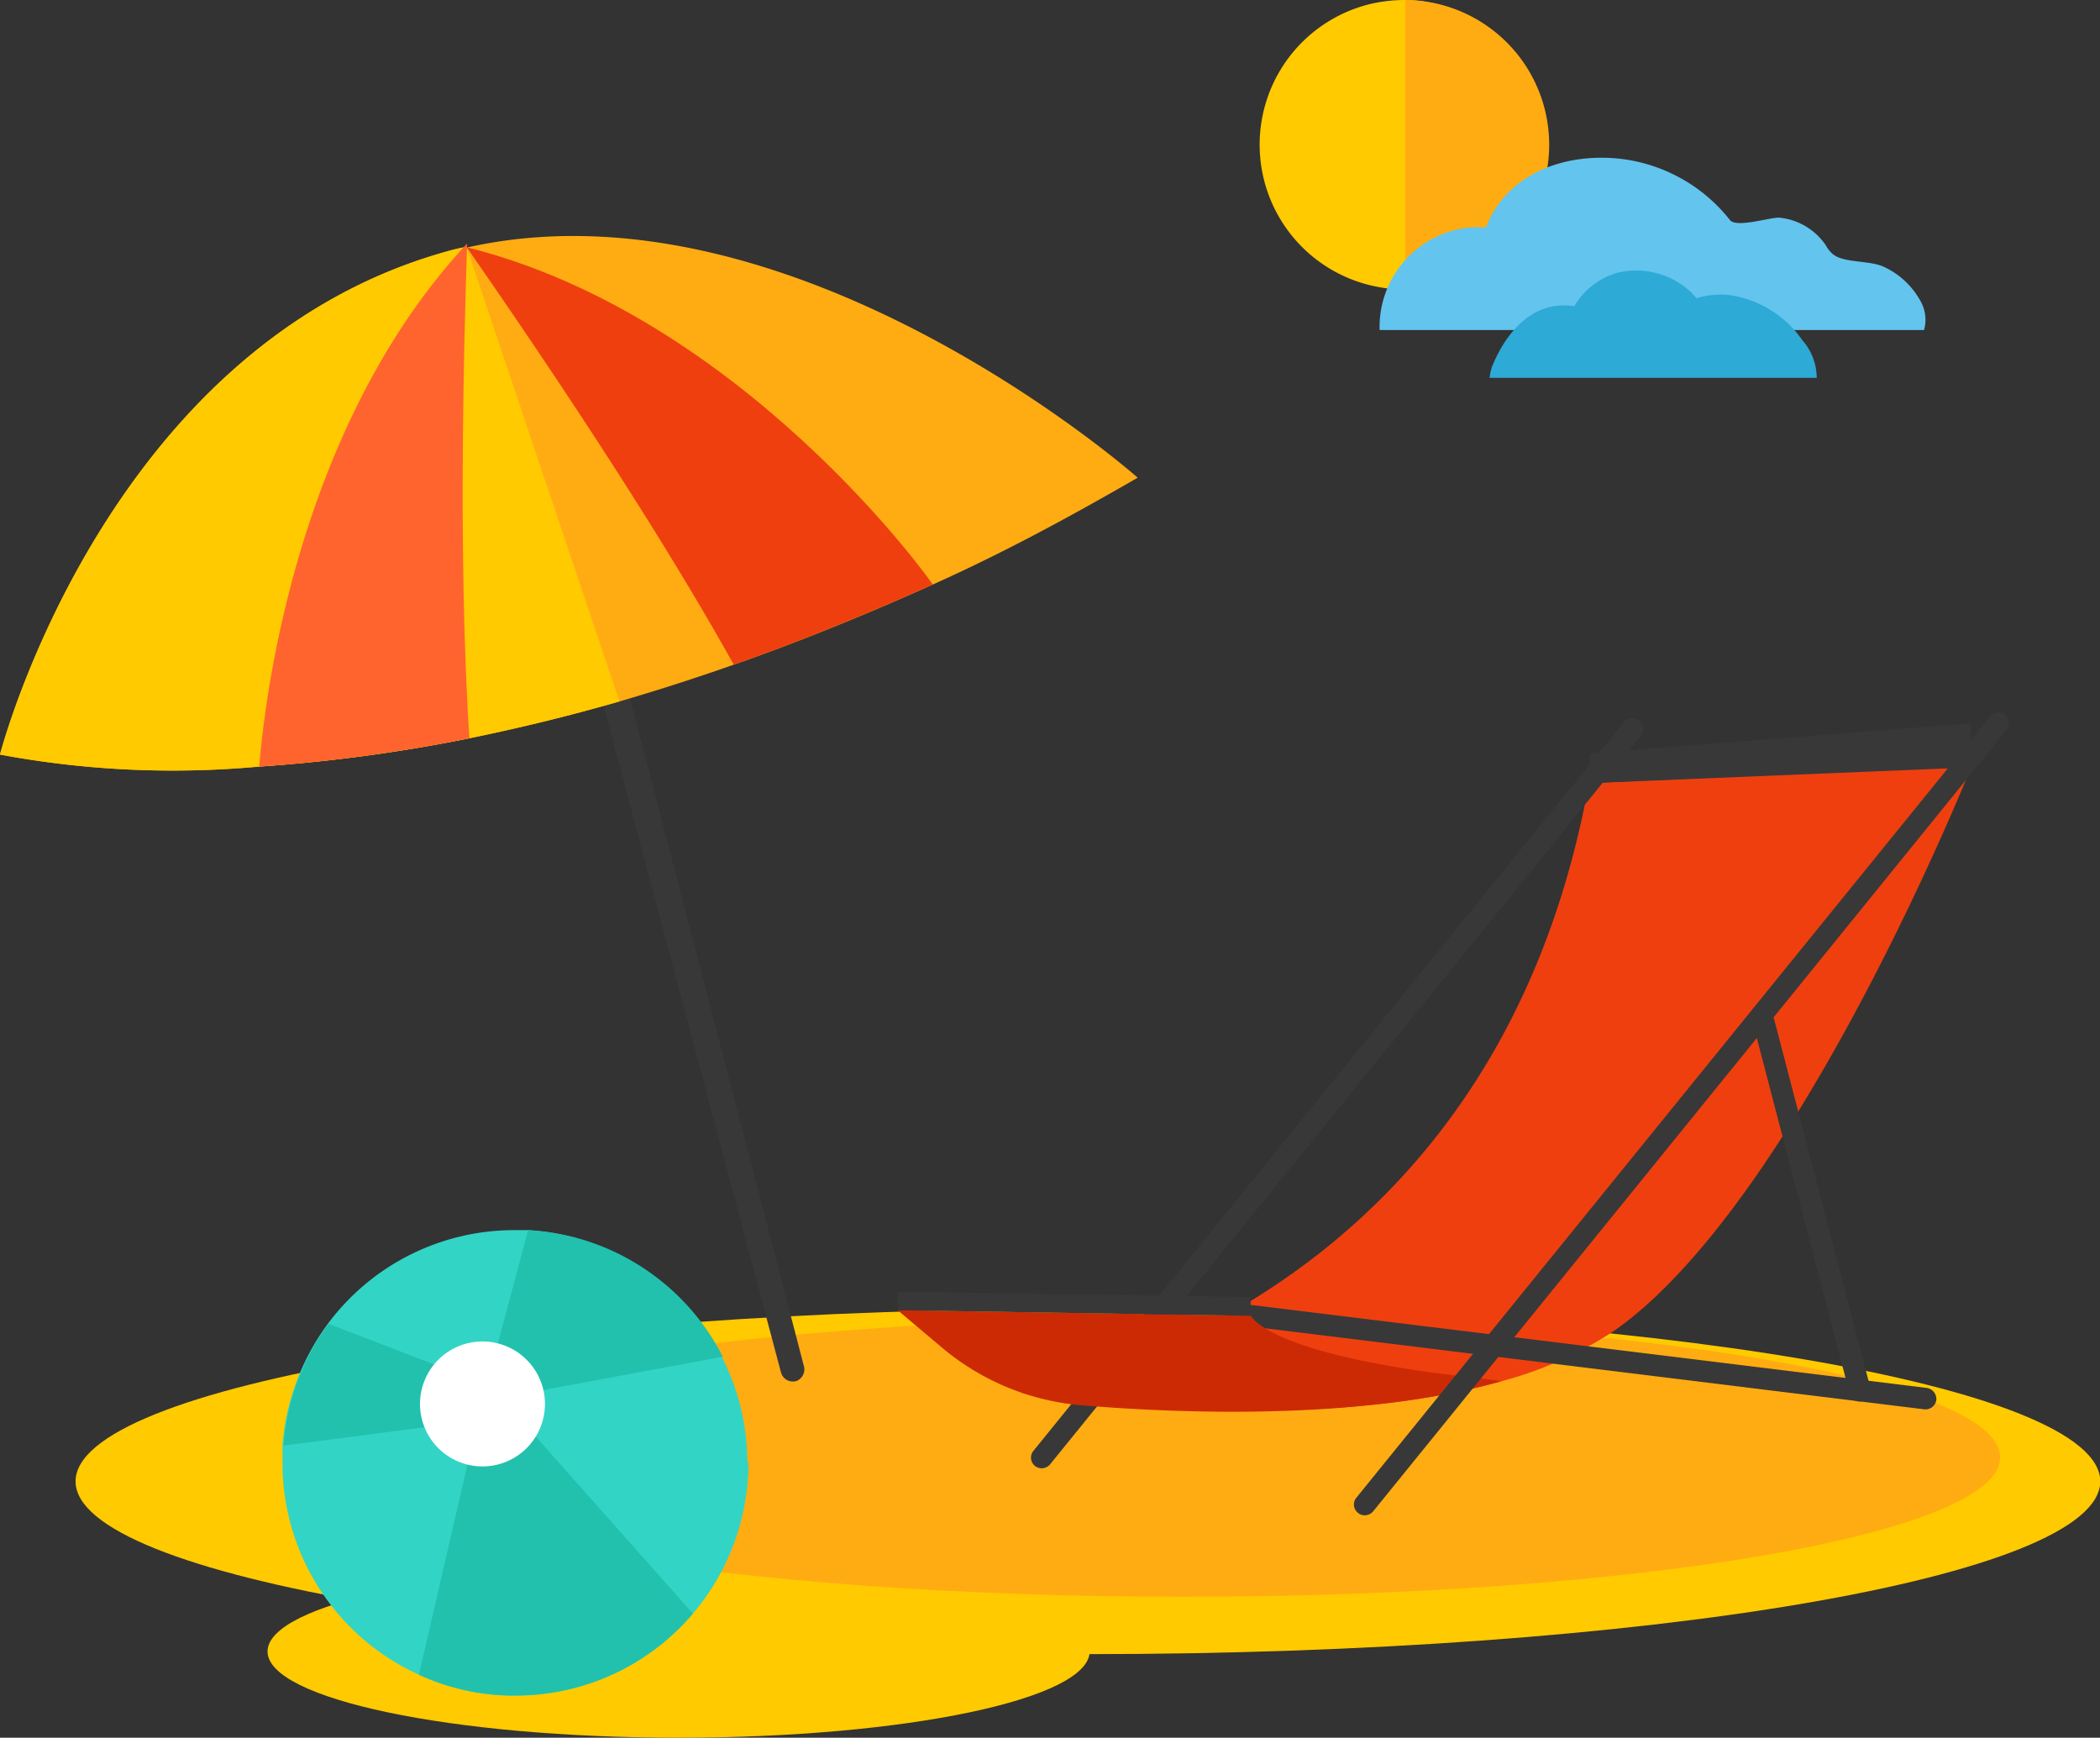 <svg id="Layer_1" data-name="Layer 1" xmlns="http://www.w3.org/2000/svg" viewBox="0 0 78.65 65.08"><rect x="0" y="0" width="78.65" height="65.08" fill="#333333" stroke="none"/><defs><style>.cls-1{fill:#ffca00;}.cls-2{fill:#ffac12;}.cls-3{fill:#383838;}.cls-4{fill:#ef3f0f;}.cls-5{fill:#ff642e;}.cls-6{fill:#cc2a05;}.cls-7{fill:#63c4ee;}.cls-8{fill:#2daad6;}.cls-9{fill:#32d4c5;}.cls-10{fill:#21c1ad;}.cls-11{fill:#fff;}</style></defs><path class="cls-1" d="M413,196.27c0,3.57-17,6.47-37.91,6.47s-37.92-2.9-37.92-6.47,17-6.47,37.92-6.47S413,192.7,413,196.27Z" transform="translate(-334.34 -140.79)"/><path class="cls-1" d="M375.15,202.64c0,1.78-6.89,3.23-15.39,3.23s-15.4-1.45-15.4-3.23,6.89-3.24,15.4-3.24S375.15,200.85,375.15,202.64Z" transform="translate(-334.34 -140.79)"/><path class="cls-2" d="M409.25,195.37c0,2.88-13.69,5.22-30.58,5.22s-30.58-2.34-30.58-5.22,13.69-5.22,30.58-5.22S409.25,192.49,409.25,195.37Z" transform="translate(-334.34 -140.79)"/><path class="cls-3" d="M364.46,192,356,159.5l-1.16-.2,8.75,32.89a.46.46,0,0,0,.58.32h0A.47.47,0,0,0,364.46,192Z" transform="translate(-334.34 -140.79)"/><path class="cls-2" d="M334.34,169.05a35.22,35.22,0,0,0,9.71.45,60.65,60.65,0,0,0,7.87-1.06c1.76-.36,3.64-.81,5.62-1.38q2.07-.6,4.29-1.38c2.37-.83,4.85-1.83,7.45-3s5-2.46,7.67-4c0,0-12.86-11.38-25.12-8.62h0l-.15,0c-.3.06-.59.14-.89.23C338.21,154,334.34,169.05,334.34,169.05Z" transform="translate(-334.34 -140.79)"/><path class="cls-4" d="M351.82,150.05c5,7.2,8.1,12.22,10,15.63,2.37-.83,4.85-1.83,7.45-3C369.28,162.65,362.17,152.63,351.82,150.05Z" transform="translate(-334.34 -140.79)"/><path class="cls-1" d="M334.34,169.05a35.22,35.22,0,0,0,9.71.45,60.65,60.65,0,0,0,7.87-1.06c1.76-.36,3.64-.81,5.62-1.38l-5.72-17-.15,0c-.3.06-.59.14-.89.23C338.21,154,334.34,169.05,334.34,169.05Z" transform="translate(-334.34 -140.79)"/><path class="cls-5" d="M344.05,169.5a60.65,60.65,0,0,0,7.87-1.06c-.25-3.88-.37-9.74-.09-18.39v-.14l-.16.18C345.37,157,344.23,167.2,344.05,169.5Z" transform="translate(-334.34 -140.79)"/><path class="cls-4" d="M408.16,169.53s-6.49,16.26-13.35,21.09a14.2,14.2,0,0,1-4.24,1.9c-7.71,2.18-18,.43-18,.43a22.45,22.45,0,0,0,7.7-2.9c5.33-3,11.55-8.77,13.58-19.93C406.82,169.53,408.16,169.53,408.16,169.53Z" transform="translate(-334.34 -140.79)"/><polygon class="cls-3" points="59.54 29.33 73.82 28.74 73.82 27.09 59.54 28.21 59.54 29.33"/><path class="cls-3" d="M373.36,195.78a.43.43,0,0,1-.26-.09.4.4,0,0,1-.05-.57l22.14-27.32a.41.41,0,0,1,.63.51l-22.15,27.32A.42.42,0,0,1,373.36,195.78Z" transform="translate(-334.34 -140.79)"/><path class="cls-3" d="M406.4,193.57h0l-25.22-3.1a.41.41,0,0,1-.36-.45.4.4,0,0,1,.45-.35l25.23,3.1a.42.42,0,0,1,.36.45A.41.41,0,0,1,406.4,193.57Z" transform="translate(-334.34 -140.79)"/><path class="cls-3" d="M404,193.28a.39.39,0,0,1-.39-.31l-3.67-14.06a.39.39,0,0,1,.29-.49.4.4,0,0,1,.49.29l3.67,14.06a.4.4,0,0,1-.29.49Z" transform="translate(-334.34 -140.79)"/><path class="cls-6" d="M390.57,192.52c-5.19,1.46-11.9,1.22-15.73.9a9.31,9.31,0,0,1-5.22-2.16l-1.66-1.4,12.34.19.88,0s.58,1.54,8.79,2.38Z" transform="translate(-334.34 -140.79)"/><polygon class="cls-3" points="33.62 49.07 46.84 49.28 46.84 48.58 33.62 48.38 33.62 49.07"/><path class="cls-3" d="M385.45,197.54a.38.38,0,0,1-.25-.09.4.4,0,0,1-.06-.57l23.72-29.25a.39.39,0,0,1,.56-.06.4.4,0,0,1,.06.57l-23.71,29.25A.41.41,0,0,1,385.45,197.54Z" transform="translate(-334.34 -140.79)"/><path class="cls-1" d="M388.21,151.49a5.24,5.24,0,0,1-1.24.14,5.12,5.12,0,0,1-1-.09,5.42,5.42,0,0,1-.27-10.61,5.8,5.8,0,0,1,1.23-.14,5.16,5.16,0,0,1,1,.1,5.42,5.42,0,0,1,.2,10.6Z" transform="translate(-334.34 -140.79)"/><path class="cls-2" d="M388.21,151.49a5.24,5.24,0,0,1-1.24.14V140.79a5.16,5.16,0,0,1,1,.1,5.42,5.42,0,0,1,.2,10.6Z" transform="translate(-334.34 -140.79)"/><path class="cls-7" d="M406.27,152.07a3,3,0,0,0-1.36-1.28c-.54-.26-1.48-.14-1.91-.47a1.09,1.09,0,0,1-.27-.33,2.38,2.38,0,0,0-1.77-1.05c-.36,0-1.6.39-1.83.09a6.13,6.13,0,0,0-4-2.28c-2.1-.27-4.34.49-5.14,2.56a3.92,3.92,0,0,0-.6,0,3.74,3.74,0,0,0-3.38,3.84H406.4A1.41,1.41,0,0,0,406.27,152.07Z" transform="translate(-334.34 -140.79)"/><path class="cls-8" d="M402.38,154.94a2.13,2.13,0,0,0-.54-1.41,4,4,0,0,0-2.82-1.7,3.16,3.16,0,0,0-1.14.13l-.18-.2a3,3,0,0,0-2.8-.75,2.75,2.75,0,0,0-1.6,1.25c-1.55-.25-2.58,1-3.09,2.29a1.8,1.8,0,0,0-.08.39Z" transform="translate(-334.34 -140.79)"/><path class="cls-9" d="M362.37,195.57a8.72,8.72,0,0,1-8.72,8.72h-.27a8.53,8.53,0,0,1-3.35-.78,8.7,8.7,0,0,1-5.11-7.93c0-.22,0-.43,0-.64a8.62,8.62,0,0,1,.18-1.24,8.81,8.81,0,0,1,1.51-3.32,8.7,8.7,0,0,1,7-3.52h.47a8.73,8.73,0,0,1,8.25,8.71Z" transform="translate(-334.34 -140.79)"/><path class="cls-10" d="M361.41,191.6l-7,1.3-1.58-1.21,1.29-4.83A8.71,8.71,0,0,1,361.41,191.6Z" transform="translate(-334.34 -140.79)"/><path class="cls-10" d="M360.29,201.22a8.69,8.69,0,0,1-6.64,3.07h-.27a8.53,8.53,0,0,1-3.35-.78l1.83-7.93,2.4-1.15Z" transform="translate(-334.34 -140.79)"/><path class="cls-10" d="M351.19,192.12v2l-6.23.81a8.62,8.62,0,0,1,.18-1.24,8.81,8.81,0,0,1,1.51-3.32Z" transform="translate(-334.34 -140.79)"/><path class="cls-11" d="M354.75,193.37a2.34,2.34,0,1,1-2.34-2.34A2.34,2.34,0,0,1,354.75,193.37Z" transform="translate(-334.34 -140.79)"/></svg>